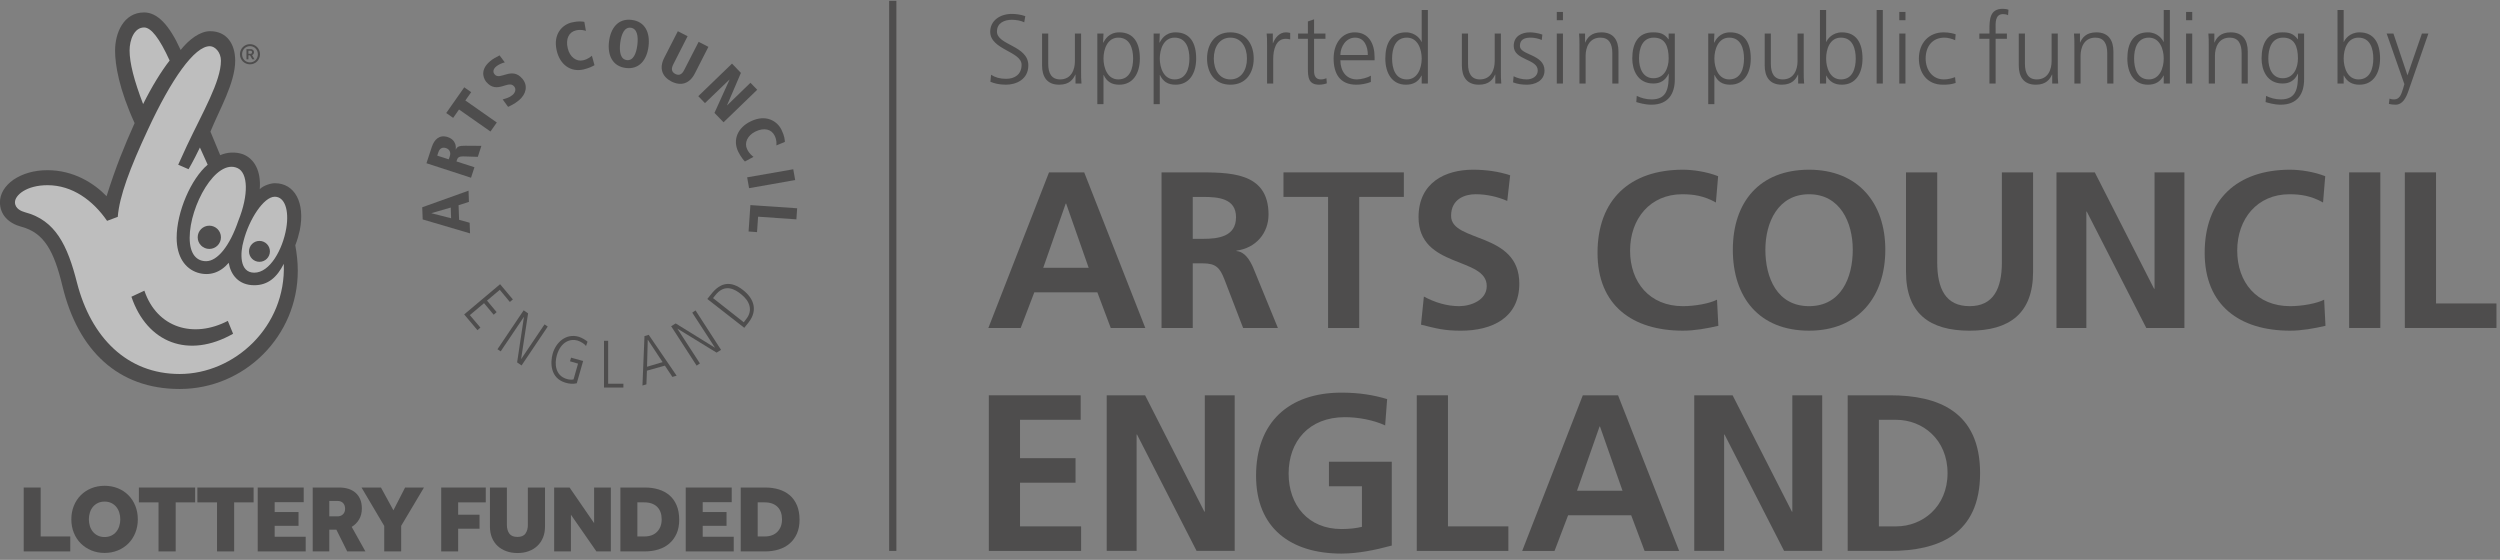 <?xml version="1.0" encoding="UTF-8"?>
<svg width="259px" height="58px" viewBox="0 0 259 58" version="1.1" xmlns="http://www.w3.org/2000/svg" xmlns:xlink="http://www.w3.org/1999/xlink">
    <rect x="0" y="0" width="259" height="58" fill="#808080" stroke="none"/>
    <!-- Generator: Sketch 56.3 (81716) - https://sketch.com -->
    <title>lottery_Logo_Black CMYK</title>
    <desc>Created with Sketch.</desc>
    <g id="Symbols" stroke="none" stroke-width="1" fill="none" fill-rule="evenodd" opacity="0.492">
        <g id="Footer" transform="translate(-1377, -586)">
            <g id="lottery_Logo_Black-CMYK" transform="translate(1376, 586)">
                <path d="M47.697,21.503 L47.734,22.612 L45.698,22.092 L45.695,22.081 L47.697,21.503 Z M49.581,20.917 L49.541,19.753 L44.743,21.474 L44.791,22.733 L49.696,24.179 L49.655,23.076 L48.563,22.773 L48.507,21.259 L49.581,20.917 L49.581,20.917 Z" id="Fill-1" fill="#1A1919"></path>
                <path d="M46.3,16.124 L46.408,15.791 C46.596,15.212 47.006,15.279 47.197,15.339 C47.53,15.445 47.738,15.755 47.605,16.172 L47.49,16.507 L46.3,16.124 Z M49.799,18.414 L50.151,17.326 L48.286,16.722 C48.413,16.325 48.461,16.181 49.149,16.207 L50.502,16.249 L50.87,15.112 L49.21,15.1 C48.6,15.095 48.376,15.167 48.226,15.486 L48.211,15.483 C48.323,14.533 47.57,14.263 47.378,14.199 C46.523,13.923 45.983,14.46 45.736,15.224 L45.181,16.911 L49.799,18.414 L49.799,18.414 Z" id="Fill-2" fill="#1A1919"></path>
                <polyline id="Fill-3" fill="#1A1919" points="51.812 13.625 52.468 12.691 49.211 10.409 49.814 9.548 49.097 9.046 47.229 11.709 47.947 12.212 48.555 11.345 51.812 13.625"></polyline>
                <path d="M52.754,5.737 C52.377,5.938 52.112,6.057 51.774,6.344 C50.529,7.387 51.278,8.373 51.377,8.483 C52.486,9.814 53.656,8.232 54.262,8.948 C54.515,9.252 54.365,9.616 54.088,9.848 C53.762,10.124 53.43,10.187 53.078,10.302 L53.639,11.069 C53.839,10.982 54.322,10.761 54.772,10.382 C55.514,9.759 55.715,8.866 55.123,8.162 C54.016,6.842 52.816,8.385 52.245,7.708 C52.015,7.432 52.119,7.124 52.403,6.889 C52.637,6.69 53.003,6.531 53.297,6.462 L52.754,5.737" id="Fill-4" fill="#1A1919"></path>
                <path d="M61.537,2.266 C61.338,2.23 60.945,2.158 60.239,2.324 C59.278,2.547 58.272,3.504 58.674,5.237 C59.021,6.737 60.151,7.495 61.446,7.196 C62.048,7.056 62.415,6.856 62.589,6.753 L62.32,5.771 C62.223,5.846 61.953,6.123 61.411,6.247 C60.705,6.411 60.028,5.909 59.815,4.99 C59.591,4.037 59.928,3.32 60.668,3.149 C61.179,3.031 61.508,3.143 61.699,3.197 L61.537,2.266" id="Fill-5" fill="#1A1919"></path>
                <path d="M65.254,4.443 C65.372,3.521 65.692,2.794 66.344,2.873 C67.002,2.955 67.144,3.734 67.03,4.658 C66.915,5.583 66.588,6.309 65.936,6.226 C65.279,6.148 65.142,5.367 65.254,4.443 M64.095,4.298 C63.923,5.714 64.447,6.871 65.834,7.042 C67.22,7.213 68.014,6.22 68.188,4.803 C68.363,3.387 67.835,2.229 66.443,2.062 C65.059,1.886 64.27,2.882 64.095,4.298" id="Fill-6" fill="#1A1919"></path>
                <path d="M69.812,5.994 C69.269,7.064 69.591,7.945 70.562,8.444 C71.539,8.937 72.44,8.683 72.985,7.61 L74.391,4.854 L73.378,4.336 L71.883,7.251 C71.666,7.687 71.37,7.871 70.965,7.663 C70.553,7.454 70.527,7.105 70.751,6.669 L72.233,3.753 L71.224,3.236 L69.812,5.994" id="Fill-7" fill="#1A1919"></path>
                <polyline id="Fill-8" fill="#1A1919" points="73.343 9.963 74.033 10.684 76.568 8.246 76.578 8.257 75.018 11.697 75.959 12.667 79.448 9.299 78.746 8.576 76.332 10.915 76.322 10.905 77.758 7.554 76.836 6.589 73.343 9.963"></polyline>
                <path d="M82.312,14.702 C82.301,14.496 82.284,14.094 81.962,13.445 C81.529,12.558 80.368,11.793 78.767,12.574 C77.384,13.247 76.902,14.518 77.48,15.714 C77.754,16.269 78.032,16.584 78.174,16.731 L79.064,16.25 C78.972,16.174 78.648,15.969 78.405,15.465 C78.085,14.819 78.42,14.041 79.262,13.627 C80.146,13.197 80.916,13.37 81.252,14.053 C81.482,14.521 81.447,14.865 81.434,15.064 L82.312,14.702" id="Fill-9" fill="#1A1919"></path>
                <polyline id="Fill-10" fill="#1A1919" points="78.405 18.373 78.605 19.494 83.379 18.653 83.182 17.536 78.405 18.373"></polyline>
                <polyline id="Fill-11" fill="#1A1919" points="78.74 21.247 78.553 23.982 79.429 24.049 79.539 22.449 83.506 22.726 83.585 21.578 78.74 21.247"></polyline>
                <polyline id="Fill-12" fill="#1A1919" points="49.09 32.575 50.463 34.206 50.771 33.937 49.674 32.646 51.146 31.407 52.144 32.605 52.45 32.337 51.454 31.142 52.777 30.027 53.822 31.284 54.132 31.019 52.809 29.443 49.09 32.575"></polyline>
                <polyline id="Fill-13" fill="#1A1919" points="52.538 36.181 52.873 36.399 55.266 32.843 55.278 32.851 54.574 37.542 55.033 37.862 57.747 33.829 57.412 33.608 54.999 37.192 54.988 37.185 55.71 32.468 55.251 32.148 52.538 36.181"></polyline>
                <path d="M60.052,37.431 L60.885,37.671 L60.419,39.308 C60.176,39.358 59.978,39.329 59.737,39.269 C58.505,38.925 58.443,37.659 58.688,36.808 C59.112,35.339 60.152,35.079 60.816,35.276 C61.173,35.38 61.576,35.646 61.714,35.845 L61.868,35.399 C61.749,35.284 61.327,34.997 60.95,34.886 C59.644,34.515 58.603,35.446 58.259,36.638 C58.007,37.526 57.966,39.183 59.602,39.653 C59.988,39.765 60.364,39.8 60.753,39.708 L61.411,37.401 L60.163,37.052 L60.052,37.431" id="Fill-14" fill="#1A1919"></path>
                <polyline id="Fill-15" fill="#1A1919" points="63.574 40.151 65.584 40.151 65.583 39.755 64.004 39.755 64.004 35.304 63.574 35.304 63.574 40.151"></polyline>
                <path d="M68.106,35.206 L68.119,35.204 L69.645,37.517 L68.033,37.995 L68.106,35.206 Z M67.558,39.94 L67.968,39.819 L68.022,38.401 L69.884,37.88 L70.658,39.048 L71.098,38.923 L68.208,34.688 L67.769,34.819 L67.558,39.94 L67.558,39.94 Z" id="Fill-16" fill="#1A1919"></path>
                <polyline id="Fill-17" fill="#1A1919" points="73.172 37.88 73.51 37.651 71.182 34.06 71.192 34.054 75.236 36.532 75.7 36.245 73.058 32.159 72.717 32.39 75.064 36.005 75.049 36.011 71.002 33.507 70.531 33.796 73.172 37.88"></polyline>
                <path d="M74.87,30.882 L75.095,30.604 C76.091,29.311 77.163,29.988 77.766,30.471 C78.722,31.216 78.99,32.179 78.327,33.028 L78.053,33.388 L74.87,30.882 Z M78.107,33.962 L78.571,33.382 C79.529,32.14 79.1,30.925 77.987,30.055 C76.754,29.088 75.664,29.205 74.673,30.481 L74.279,30.974 L78.107,33.962 L78.107,33.962 Z" id="Fill-18" fill="#1A1919"></path>
                <path d="M109.678,17.859 L113.324,17.859 L119.653,33.979 L116.074,33.979 L114.687,30.287 L108.153,30.287 L106.744,33.979 L103.394,33.979 L109.678,17.859 Z M111.454,21.095 L111.406,21.095 L109.078,27.746 L113.787,27.746 L111.454,21.095 L111.454,21.095 Z" id="Fill-19" fill="#1A1919"></path>
                <path d="M121.336,17.859 L124.825,17.859 C128.288,17.859 132.42,17.744 132.42,22.227 C132.42,24.119 131.151,25.687 129.096,25.967 L129.096,26.009 C129.975,26.08 130.481,26.959 130.806,27.674 L133.392,33.982 L129.789,33.982 L127.85,28.945 C127.384,27.746 126.975,27.282 125.609,27.282 L124.568,27.282 L124.568,33.982 L121.336,33.982 L121.336,17.859 Z M124.568,24.745 L125.634,24.745 C127.225,24.745 129.052,24.511 129.052,22.502 C129.052,20.563 127.249,20.4 125.634,20.4 L124.568,20.4 L124.568,24.745 L124.568,24.745 Z" id="Fill-20" fill="#1A1919"></path>
                <polyline id="Fill-21" fill="#1A1919" points="138.587 20.4 133.968 20.4 133.968 17.859 146.44 17.859 146.44 20.4 141.816 20.4 141.816 33.982 138.587 33.982 138.587 20.4"></polyline>
                <path d="M157.152,20.816 C156.136,20.377 155.004,20.122 153.874,20.122 C152.765,20.122 151.332,20.609 151.332,22.364 C151.332,25.158 158.401,23.98 158.401,29.383 C158.401,32.917 155.603,34.259 152.35,34.259 C150.595,34.259 149.809,34.03 148.216,33.634 L148.513,30.724 C149.626,31.325 150.894,31.718 152.164,31.718 C153.388,31.718 155.027,31.093 155.027,29.639 C155.027,26.567 147.961,27.837 147.961,22.502 C147.961,18.897 150.753,17.582 153.597,17.582 C154.98,17.582 156.273,17.767 157.452,18.161 L157.152,20.816" id="Fill-22" fill="#1A1919"></path>
                <path d="M179.022,33.753 C177.845,34.028 176.573,34.257 175.35,34.257 C170.131,34.257 166.504,31.648 166.504,26.194 C166.504,20.678 169.876,17.582 175.35,17.582 C176.411,17.582 177.821,17.791 178.998,18.254 L178.767,20.979 C177.543,20.284 176.436,20.124 175.28,20.124 C171.955,20.124 169.876,22.663 169.876,25.967 C169.876,29.246 171.906,31.718 175.35,31.718 C176.621,31.718 178.117,31.439 178.882,31.048 L179.022,33.753" id="Fill-23" fill="#1A1919"></path>
                <path d="M188.418,17.582 C193.475,17.582 196.318,21.002 196.318,25.874 C196.318,30.745 193.52,34.257 188.418,34.257 C183.247,34.257 180.522,30.815 180.522,25.874 C180.522,20.931 183.291,17.582 188.418,17.582 M188.418,31.718 C191.719,31.718 192.947,28.783 192.947,25.874 C192.947,23.032 191.627,20.124 188.418,20.124 C185.21,20.124 183.893,23.032 183.893,25.874 C183.893,28.783 185.118,31.718 188.418,31.718" id="Fill-24" fill="#1A1919"></path>
                <path d="M198.462,17.859 L201.696,17.859 L201.696,27.169 C201.696,29.918 202.572,31.718 205.046,31.718 C207.514,31.718 208.395,29.918 208.395,27.169 L208.395,17.859 L211.626,17.859 L211.626,28.162 C211.626,32.479 209.178,34.259 205.046,34.259 C200.912,34.259 198.462,32.479 198.462,28.162 L198.462,17.859" id="Fill-25" fill="#1A1919"></path>
                <polyline id="Fill-26" fill="#1A1919" points="214.05 17.859 218.021 17.859 224.163 29.918 224.21 29.918 224.21 17.859 227.305 17.859 227.305 33.979 223.356 33.979 217.192 21.924 217.145 21.924 217.145 33.979 214.05 33.979 214.05 17.859"></polyline>
                <path d="M241.92,33.753 C240.744,34.028 239.473,34.257 238.25,34.257 C233.03,34.257 229.404,31.648 229.404,26.194 C229.404,20.678 232.776,17.582 238.25,17.582 C239.31,17.582 240.719,17.791 241.894,18.254 L241.668,20.979 C240.441,20.284 239.336,20.124 238.182,20.124 C234.857,20.124 232.776,22.663 232.776,25.967 C232.776,29.246 234.806,31.718 238.25,31.718 C239.518,31.718 241.019,31.439 241.781,31.048 L241.92,33.753" id="Fill-27" fill="#1A1919"></path>
                <polygon id="Fill-28" fill="#1A1919" points="244.369 33.979 247.602 33.979 247.602 17.859 244.369 17.859"></polygon>
                <polyline id="Fill-29" fill="#1A1919" points="250.141 17.859 253.373 17.859 253.373 31.439 259.633 31.439 259.633 33.979 250.141 33.979 250.141 17.859"></polyline>
                <polyline id="Fill-30" fill="#1A1919" points="103.442 40.954 112.958 40.954 112.958 43.491 106.674 43.491 106.674 47.466 112.426 47.466 112.426 50.007 106.674 50.007 106.674 54.532 113.003 54.532 113.003 57.073 103.442 57.073 103.442 40.954"></polyline>
                <polyline id="Fill-31" fill="#1A1919" points="115.656 40.954 119.631 40.954 125.772 53.007 125.818 53.007 125.818 40.954 128.914 40.954 128.914 57.073 124.966 57.073 118.797 45.019 118.752 45.019 118.752 57.073 115.656 57.073 115.656 40.954"></polyline>
                <path d="M144.5,44.071 C143.253,43.493 141.635,43.218 140.338,43.218 C136.576,43.218 134.501,45.757 134.501,49.06 C134.501,52.337 136.531,54.808 139.972,54.808 C140.853,54.808 141.543,54.716 142.097,54.579 L142.097,50.376 L138.678,50.376 L138.678,47.835 L145.189,47.835 L145.189,56.519 C143.482,56.98 141.703,57.351 139.972,57.351 C134.754,57.351 131.128,54.739 131.128,49.29 C131.128,43.771 134.501,40.677 139.972,40.677 C141.843,40.677 143.32,40.929 144.708,41.347 L144.5,44.071" id="Fill-32" fill="#1A1919"></path>
                <polyline id="Fill-33" fill="#1A1919" points="147.776 40.954 151.01 40.954 151.01 54.532 157.267 54.532 157.267 57.073 147.776 57.073 147.776 40.954"></polyline>
                <path d="M164.979,40.954 L168.629,40.954 L174.958,57.075 L171.379,57.075 L169.991,53.38 L163.457,53.38 L162.05,57.075 L158.699,57.075 L164.979,40.954 Z M166.758,44.185 L166.715,44.185 L164.379,50.837 L169.091,50.837 L166.758,44.185 L166.758,44.185 Z" id="Fill-34" fill="#1A1919"></path>
                <polyline id="Fill-35" fill="#1A1919" points="176.525 40.954 180.498 40.954 186.641 53.007 186.685 53.007 186.685 40.954 189.781 40.954 189.781 57.073 185.832 57.073 179.664 45.019 179.619 45.019 179.619 57.073 176.525 57.073 176.525 40.954"></polyline>
                <path d="M192.42,40.954 L196.831,40.954 C201.77,40.954 206.137,42.618 206.137,49.015 C206.137,55.407 201.77,57.073 196.831,57.073 L192.42,57.073 L192.42,40.954 Z M195.653,54.532 L197.455,54.532 C200.154,54.532 202.766,52.524 202.766,49.015 C202.766,45.501 200.154,43.493 197.455,43.493 L195.653,43.493 L195.653,54.532 L195.653,54.532 Z" id="Fill-36" fill="#1A1919"></path>
                <path d="M103.605,8.47 C103.98,8.632 104.519,8.775 105.209,8.775 C106.307,8.775 107.535,8.207 107.535,6.774 C107.535,4.702 104.284,4.691 104.284,3.269 C104.284,2.354 105.088,2.05 105.82,2.05 C106.297,2.05 106.795,2.141 107.109,2.313 L107.221,1.674 C106.735,1.492 106.175,1.441 105.83,1.441 C104.58,1.441 103.586,2.151 103.586,3.289 C103.586,5.148 106.836,5.321 106.836,6.713 C106.836,7.72 106.114,8.166 105.24,8.166 C104.58,8.166 104.092,8.014 103.676,7.749 L103.605,8.47 Z M113.001,3.473 L112.361,3.473 L112.361,6.337 C112.361,7.202 111.997,8.227 110.827,8.227 C109.943,8.227 109.597,7.598 109.597,6.622 L109.597,3.473 L108.959,3.473 L108.959,6.785 C108.959,7.922 109.445,8.775 110.726,8.775 C111.803,8.775 112.189,8.197 112.402,7.729 L112.423,7.729 L112.423,8.652 L113.041,8.652 C113.001,8.236 113.001,7.83 113.001,7.434 L113.001,3.473 Z M114.683,10.786 L115.322,10.786 L115.322,7.771 L115.342,7.771 C115.658,8.439 116.145,8.775 116.958,8.775 C118.381,8.775 119.09,7.598 119.09,6.063 C119.09,4.488 118.483,3.352 116.958,3.352 C115.86,3.352 115.464,4.132 115.302,4.417 L115.281,4.417 L115.322,3.473 L114.683,3.473 L114.683,10.786 Z M118.391,6.063 C118.391,7.068 118.076,8.227 116.857,8.227 C115.718,8.227 115.322,7.007 115.322,6.063 C115.322,5.118 115.718,3.899 116.857,3.899 C118.076,3.899 118.391,5.057 118.391,6.063 L118.391,6.063 Z M120.515,10.786 L121.153,10.786 L121.153,7.771 L121.174,7.771 C121.489,8.439 121.977,8.775 122.79,8.775 C124.213,8.775 124.923,7.598 124.923,6.063 C124.923,4.488 124.314,3.352 122.79,3.352 C121.692,3.352 121.296,4.132 121.134,4.417 L121.114,4.417 L121.153,3.473 L120.515,3.473 L120.515,10.786 Z M124.223,6.063 C124.223,7.068 123.908,8.227 122.688,8.227 C121.55,8.227 121.153,7.007 121.153,6.063 C121.153,5.118 121.55,3.899 122.688,3.899 C123.908,3.899 124.223,5.057 124.223,6.063 L124.223,6.063 Z M126.05,6.063 C126.05,7.475 126.79,8.775 128.468,8.775 C130.144,8.775 130.885,7.475 130.885,6.063 C130.885,4.65 130.144,3.352 128.468,3.352 C126.79,3.352 126.05,4.65 126.05,6.063 L126.05,6.063 Z M126.75,6.063 C126.75,4.864 127.35,3.899 128.468,3.899 C129.585,3.899 130.185,4.864 130.185,6.063 C130.185,7.262 129.585,8.227 128.468,8.227 C127.35,8.227 126.75,7.262 126.75,6.063 L126.75,6.063 Z M132.267,8.652 L132.906,8.652 L132.906,6.093 C132.906,5.158 133.18,4.021 134.196,4.021 C134.359,4.021 134.531,4.041 134.664,4.082 L134.664,3.412 C134.552,3.381 134.369,3.352 134.217,3.352 C133.555,3.352 133.119,3.889 132.885,4.467 L132.866,4.467 L132.866,3.473 L132.226,3.473 C132.267,3.848 132.267,4.061 132.267,4.63 L132.267,8.652 Z M138.316,3.473 L137.138,3.473 L137.138,2.001 L136.498,2.224 L136.498,3.473 L135.483,3.473 L135.483,4.021 L136.498,4.021 L136.498,7.048 C136.498,7.993 136.54,8.775 137.676,8.775 C137.991,8.775 138.306,8.693 138.458,8.632 L138.418,8.105 C138.235,8.176 138.073,8.227 137.829,8.227 C137.31,8.227 137.138,7.841 137.138,7.373 L137.138,4.021 L138.316,4.021 L138.316,3.473 Z M143.022,7.841 C142.718,8.034 142.037,8.227 141.57,8.227 C140.451,8.227 139.863,7.343 139.863,6.245 L143.407,6.245 L143.407,5.921 C143.407,4.529 142.809,3.352 141.346,3.352 C140.035,3.352 139.163,4.478 139.163,6.063 C139.163,7.617 139.801,8.775 141.519,8.775 C141.997,8.775 142.575,8.673 143.022,8.49 L143.022,7.841 Z M139.863,5.698 C139.863,4.844 140.441,3.899 141.387,3.899 C142.341,3.899 142.707,4.793 142.707,5.698 L139.863,5.698 Z M148.928,1.035 L148.289,1.035 L148.289,4.346 L148.269,4.346 C148.177,4.091 147.669,3.352 146.653,3.352 C145.128,3.352 144.52,4.488 144.52,6.063 C144.52,7.598 145.23,8.775 146.653,8.775 C147.394,8.775 147.923,8.49 148.269,7.831 L148.289,7.831 L148.289,8.652 L148.928,8.652 L148.928,1.035 Z M145.22,6.063 C145.22,5.057 145.535,3.899 146.754,3.899 C147.893,3.899 148.289,5.118 148.289,6.063 C148.289,7.007 147.893,8.227 146.754,8.227 C145.535,8.227 145.22,7.068 145.22,6.063 L145.22,6.063 Z M156.492,3.473 L155.852,3.473 L155.852,6.337 C155.852,7.202 155.486,8.227 154.318,8.227 C153.434,8.227 153.088,7.598 153.088,6.622 L153.088,3.473 L152.45,3.473 L152.45,6.785 C152.45,7.922 152.936,8.775 154.217,8.775 C155.293,8.775 155.679,8.197 155.893,7.729 L155.913,7.729 L155.913,8.652 L156.532,8.652 C156.492,8.236 156.492,7.83 156.492,7.434 L156.492,3.473 Z M157.751,8.531 C158.207,8.714 158.705,8.775 159.203,8.775 C159.986,8.775 161.011,8.399 161.011,7.303 C161.011,5.606 158.461,5.728 158.461,4.763 C158.461,4.101 158.919,3.899 159.579,3.899 C159.935,3.899 160.393,3.99 160.727,4.142 L160.787,3.584 C160.332,3.412 159.783,3.352 159.508,3.352 C158.654,3.352 157.822,3.736 157.822,4.763 C157.822,6.266 160.311,6.073 160.311,7.303 C160.311,7.892 159.772,8.227 159.163,8.227 C158.664,8.227 158.197,8.096 157.812,7.901 L157.751,8.531 Z M162.282,8.652 L162.92,8.652 L162.92,3.473 L162.282,3.473 L162.282,8.652 Z M162.282,2.091 L162.92,2.091 L162.92,1.239 L162.282,1.239 L162.282,2.091 Z M164.632,8.652 L165.27,8.652 L165.27,5.788 C165.27,4.925 165.637,3.899 166.806,3.899 C167.69,3.899 168.035,4.528 168.035,5.503 L168.035,8.652 L168.674,8.652 L168.674,5.341 C168.674,4.204 168.187,3.352 166.907,3.352 C165.829,3.352 165.444,3.929 165.229,4.396 L165.21,4.396 L165.21,3.473 L164.592,3.473 C164.632,3.89 164.632,4.296 164.632,4.692 L164.632,8.652 Z M170.803,6.063 C170.803,5.057 171.119,3.899 172.337,3.899 C173.507,3.899 173.873,4.813 173.873,6.063 C173.873,7.007 173.456,8.105 172.297,8.105 C171.21,8.105 170.803,7.08 170.803,6.063 L170.803,6.063 Z M174.511,3.473 L173.873,3.473 L173.873,4.062 L173.852,4.062 C173.374,3.442 172.927,3.352 172.236,3.352 C170.711,3.352 170.103,4.488 170.103,6.063 C170.103,7.211 170.631,8.652 172.287,8.652 C172.948,8.652 173.517,8.389 173.862,7.638 L173.882,7.638 C173.882,9.1 173.74,10.3 172.094,10.3 C171.535,10.3 170.966,10.137 170.569,9.933 L170.519,10.573 C170.784,10.654 171.402,10.847 172.083,10.847 C173.862,10.847 174.511,9.669 174.511,8.227 L174.511,3.473 Z M177.973,10.786 L178.61,10.786 L178.61,7.771 L178.631,7.771 C178.947,8.439 179.434,8.775 180.247,8.775 C181.67,8.775 182.379,7.598 182.379,6.063 C182.379,4.488 181.771,3.352 180.247,3.352 C179.149,3.352 178.752,4.132 178.59,4.417 L178.57,4.417 L178.61,3.473 L177.973,3.473 L177.973,10.786 Z M181.68,6.063 C181.68,7.068 181.365,8.227 180.145,8.227 C179.007,8.227 178.61,7.007 178.61,6.063 C178.61,5.118 179.007,3.899 180.145,3.899 C181.365,3.899 181.68,5.057 181.68,6.063 L181.68,6.063 Z M187.865,3.473 L187.226,3.473 L187.226,6.337 C187.226,7.202 186.861,8.227 185.692,8.227 C184.807,8.227 184.462,7.598 184.462,6.622 L184.462,3.473 L183.823,3.473 L183.823,6.785 C183.823,7.922 184.31,8.775 185.59,8.775 C186.667,8.775 187.053,8.197 187.267,7.729 L187.287,7.729 L187.287,8.652 L187.906,8.652 C187.865,8.236 187.865,7.83 187.865,7.434 L187.865,3.473 Z M189.547,8.652 L190.186,8.652 L190.186,7.831 L190.206,7.831 C190.553,8.49 191.081,8.775 191.822,8.775 C193.245,8.775 193.956,7.598 193.956,6.063 C193.956,4.488 193.346,3.352 191.822,3.352 C190.805,3.352 190.298,4.091 190.206,4.346 L190.186,4.346 L190.186,1.035 L189.547,1.035 L189.547,8.652 Z M193.254,6.063 C193.254,7.068 192.94,8.227 191.72,8.227 C190.582,8.227 190.186,7.007 190.186,6.063 C190.186,5.118 190.553,3.899 191.72,3.899 C192.94,3.899 193.254,5.057 193.254,6.063 L193.254,6.063 Z M195.419,8.652 L196.059,8.652 L196.059,1.034 L195.419,1.034 L195.419,8.652 Z M197.768,8.652 L198.406,8.652 L198.406,3.473 L197.768,3.473 L197.768,8.652 Z M197.768,2.091 L198.407,2.091 L198.407,1.239 L197.768,1.239 L197.768,2.091 Z M203.606,3.553 C203.422,3.493 202.976,3.352 202.355,3.352 C200.823,3.352 199.797,4.467 199.797,6.063 C199.797,7.506 200.608,8.775 202.275,8.775 C202.761,8.775 203.168,8.744 203.606,8.592 L203.544,7.993 C203.159,8.135 202.782,8.227 202.376,8.227 C201.207,8.227 200.497,7.242 200.497,6.063 C200.497,4.803 201.198,3.899 202.446,3.899 C202.792,3.899 203.209,4.01 203.554,4.163 L203.606,3.553 Z M207.107,8.652 L207.746,8.652 L207.746,4.021 L208.914,4.021 L208.914,3.473 L207.746,3.473 L207.746,3.025 C207.746,2.406 207.654,1.46 208.529,1.46 C208.711,1.46 208.904,1.501 209.036,1.573 L209.077,1.015 C208.954,0.943 208.68,0.914 208.477,0.914 C207.147,0.914 207.107,2.009 207.107,3.097 L207.107,3.473 L206.06,3.473 L206.06,4.021 L207.107,4.021 L207.107,8.652 Z M214.186,3.473 L213.546,3.473 L213.546,6.337 C213.546,7.202 213.182,8.227 212.012,8.227 C211.128,8.227 210.784,7.598 210.784,6.622 L210.784,3.473 L210.144,3.473 L210.144,6.785 C210.144,7.922 210.631,8.775 211.911,8.775 C212.989,8.775 213.374,8.197 213.587,7.729 L213.608,7.729 L213.608,8.652 L214.227,8.652 C214.186,8.236 214.186,7.83 214.186,7.434 L214.186,3.473 Z M215.907,8.652 L216.545,8.652 L216.545,5.788 C216.545,4.925 216.911,3.899 218.081,3.899 C218.964,3.899 219.309,4.528 219.309,5.503 L219.309,8.652 L219.949,8.652 L219.949,5.341 C219.949,4.204 219.461,3.352 218.182,3.352 C217.105,3.352 216.718,3.929 216.505,4.396 L216.485,4.396 L216.485,3.473 L215.866,3.473 C215.907,3.89 215.907,4.296 215.907,4.692 L215.907,8.652 Z M225.799,1.035 L225.162,1.035 L225.162,4.346 L225.141,4.346 C225.049,4.091 224.541,3.352 223.525,3.352 C222,3.352 221.393,4.488 221.393,6.063 C221.393,7.598 222.103,8.775 223.525,8.775 C224.267,8.775 224.795,8.49 225.141,7.831 L225.162,7.831 L225.162,8.652 L225.799,8.652 L225.799,1.035 Z M222.092,6.063 C222.092,5.057 222.407,3.899 223.626,3.899 C224.764,3.899 225.162,5.118 225.162,6.063 C225.162,7.007 224.764,8.227 223.626,8.227 C222.407,8.227 222.092,7.068 222.092,6.063 L222.092,6.063 Z M227.477,8.652 L228.115,8.652 L228.115,3.473 L227.477,3.473 L227.477,8.652 Z M227.477,2.091 L228.116,2.091 L228.116,1.239 L227.477,1.239 L227.477,2.091 Z M229.827,8.652 L230.467,8.652 L230.467,5.788 C230.467,4.925 230.831,3.899 232.001,3.899 C232.884,3.899 233.232,4.528 233.232,5.503 L233.232,8.652 L233.869,8.652 L233.869,5.341 C233.869,4.204 233.383,3.352 232.103,3.352 C231.025,3.352 230.639,3.929 230.426,4.396 L230.406,4.396 L230.406,3.473 L229.787,3.473 C229.827,3.89 229.827,4.296 229.827,4.692 L229.827,8.652 Z M235.998,6.063 C235.998,5.057 236.314,3.899 237.533,3.899 C238.701,3.899 239.066,4.813 239.066,6.063 C239.066,7.007 238.65,8.105 237.492,8.105 C236.404,8.105 235.998,7.08 235.998,6.063 L235.998,6.063 Z M239.705,3.473 L239.066,3.473 L239.066,4.062 L239.047,4.062 C238.568,3.442 238.121,3.352 237.43,3.352 C235.908,3.352 235.299,4.488 235.299,6.063 C235.299,7.211 235.826,8.652 237.48,8.652 C238.141,8.652 238.711,8.389 239.057,7.638 L239.076,7.638 C239.076,9.1 238.934,10.3 237.289,10.3 C236.728,10.3 236.162,10.137 235.766,9.933 L235.715,10.573 C235.978,10.654 236.6,10.847 237.279,10.847 C239.057,10.847 239.705,9.669 239.705,8.227 L239.705,3.473 Z M243.166,8.652 L243.805,8.652 L243.805,7.831 L243.826,7.831 C244.172,8.49 244.699,8.775 245.441,8.775 C246.865,8.775 247.574,7.598 247.574,6.063 C247.574,4.488 246.965,3.352 245.441,3.352 C244.426,3.352 243.916,4.091 243.826,4.346 L243.805,4.346 L243.805,1.035 L243.166,1.035 L243.166,8.652 Z M246.875,6.063 C246.875,7.068 246.56,8.227 245.34,8.227 C244.201,8.227 243.805,7.007 243.805,6.063 C243.805,5.118 244.172,3.899 245.34,3.899 C246.56,3.899 246.875,5.057 246.875,6.063 L246.875,6.063 Z M248.959,3.473 L248.258,3.473 L250.094,8.715 L249.963,9.172 C249.76,9.842 249.578,10.3 249.027,10.3 C248.795,10.3 248.672,10.259 248.553,10.218 L248.49,10.766 C248.703,10.816 248.947,10.847 249.182,10.847 C249.902,10.847 250.268,10.137 250.512,9.426 L252.582,3.473 L251.912,3.473 L250.42,7.79 L250.41,7.79 L248.959,3.473 L248.959,3.473 Z" id="Fill-37" fill="#1A1919"></path>
                <polygon id="Fill-38" fill="#1A1919" points="93.116 57.073 93.864 57.073 93.864 0.086 93.116 0.086"></polygon>
                <polyline id="Fill-39" fill="#1A1919" points="3.457 50.507 5.213 50.507 5.213 55.578 8.28 55.578 8.28 57.126 3.457 57.126 3.457 50.507"></polyline>
                <path d="M11.834,55.637 C12.092,55.637 12.322,55.589 12.524,55.493 C12.726,55.397 12.896,55.267 13.035,55.101 C13.174,54.936 13.28,54.741 13.353,54.516 C13.425,54.291 13.462,54.053 13.462,53.801 C13.462,53.55 13.425,53.312 13.353,53.087 C13.28,52.862 13.174,52.667 13.035,52.501 C12.896,52.336 12.726,52.205 12.524,52.109 C12.322,52.014 12.092,51.965 11.834,51.965 C11.576,51.965 11.347,52.014 11.145,52.109 C10.943,52.205 10.773,52.336 10.634,52.501 C10.495,52.667 10.389,52.862 10.316,53.087 C10.243,53.312 10.207,53.55 10.207,53.801 C10.207,54.053 10.243,54.291 10.316,54.516 C10.389,54.741 10.495,54.936 10.634,55.101 C10.773,55.267 10.943,55.397 11.145,55.493 C11.347,55.589 11.576,55.637 11.834,55.637 Z M11.834,57.284 C11.338,57.284 10.88,57.197 10.46,57.021 C10.04,56.846 9.676,56.605 9.368,56.297 C9.061,55.99 8.821,55.623 8.649,55.196 C8.477,54.769 8.391,54.304 8.391,53.801 C8.391,53.299 8.477,52.834 8.649,52.407 C8.821,51.98 9.061,51.613 9.368,51.305 C9.676,50.998 10.04,50.758 10.46,50.586 C10.88,50.414 11.338,50.328 11.834,50.328 C12.331,50.328 12.79,50.414 13.214,50.586 C13.637,50.758 14.001,50.998 14.305,51.305 C14.61,51.613 14.848,51.98 15.02,52.407 C15.192,52.834 15.278,53.299 15.278,53.801 C15.278,54.304 15.192,54.769 15.02,55.196 C14.848,55.623 14.61,55.99 14.305,56.297 C14.001,56.605 13.637,56.846 13.214,57.021 C12.79,57.197 12.331,57.284 11.834,57.284 L11.834,57.284 Z" id="Fill-40" fill="#1A1919"></path>
                <polyline id="Fill-41" fill="#1A1919" points="17.423 52.045 15.389 52.045 15.389 50.507 21.214 50.507 21.214 52.045 19.2 52.045 19.2 57.126 17.423 57.126 17.423 52.045"></polyline>
                <polyline id="Fill-42" fill="#1A1919" points="23.483 52.045 21.449 52.045 21.449 50.507 27.274 50.507 27.274 52.045 25.259 52.045 25.259 57.126 23.483 57.126 23.483 52.045"></polyline>
                <polyline id="Fill-43" fill="#1A1919" points="27.699 50.507 32.463 50.507 32.463 52.025 29.456 52.025 29.456 53.047 31.927 53.047 31.927 54.476 29.456 54.476 29.456 55.607 32.671 55.607 32.671 57.126 27.699 57.126 27.699 50.507"></polyline>
                <path d="M35.968,53.494 C36.199,53.494 36.388,53.423 36.533,53.281 C36.679,53.138 36.752,52.948 36.752,52.71 C36.752,52.458 36.682,52.26 36.543,52.114 C36.404,51.969 36.209,51.896 35.958,51.896 L35.114,51.896 L35.114,53.494 L35.968,53.494 Z M33.397,50.507 L36.137,50.507 C36.494,50.507 36.816,50.553 37.104,50.645 C37.392,50.738 37.638,50.876 37.843,51.058 C38.048,51.24 38.207,51.466 38.32,51.737 C38.432,52.009 38.488,52.323 38.488,52.68 C38.488,53.117 38.392,53.496 38.201,53.816 C38.009,54.137 37.754,54.394 37.436,54.585 L38.855,57.126 L36.97,57.126 L35.849,54.873 L35.114,54.873 L35.114,57.126 L33.397,57.126 L33.397,50.507 L33.397,50.507 Z" id="Fill-44" fill="#1A1919"></path>
                <polyline id="Fill-45" fill="#1A1919" points="40.805 54.486 38.453 50.507 40.467 50.507 41.757 52.868 42.968 50.507 44.923 50.507 42.561 54.476 42.561 57.126 40.805 57.126 40.805 54.486"></polyline>
                <polyline id="Fill-46" fill="#1A1919" points="46.709 50.507 51.324 50.507 51.324 52.045 48.465 52.045 48.465 53.325 50.679 53.325 50.679 54.774 48.465 54.774 48.465 57.126 46.709 57.126 46.709 50.507"></polyline>
                <path d="M51.757,50.507 L53.514,50.507 L53.514,54.387 C53.514,54.751 53.598,55.049 53.767,55.28 C53.936,55.512 54.215,55.627 54.605,55.627 C54.996,55.627 55.274,55.51 55.439,55.275 C55.604,55.04 55.687,54.744 55.687,54.387 L55.687,50.507 L57.463,50.507 L57.463,54.546 C57.463,54.969 57.394,55.351 57.255,55.692 C57.116,56.033 56.919,56.322 56.664,56.56 C56.41,56.798 56.109,56.98 55.761,57.106 C55.414,57.232 55.032,57.295 54.615,57.295 C54.198,57.295 53.815,57.232 53.464,57.106 C53.113,56.98 52.811,56.8 52.556,56.565 C52.301,56.33 52.105,56.042 51.966,55.702 C51.827,55.361 51.757,54.976 51.757,54.546 L51.757,50.507" id="Fill-47" fill="#1A1919"></path>
                <polyline id="Fill-48" fill="#1A1919" points="58.411 50.507 60.009 50.507 62.549 54.198 62.549 50.507 64.286 50.507 64.286 57.126 62.787 57.126 60.148 53.325 60.148 57.126 58.411 57.126 58.411 50.507"></polyline>
                <path d="M67.744,55.578 C68.32,55.578 68.765,55.414 69.079,55.087 C69.393,54.759 69.55,54.334 69.55,53.811 C69.55,53.547 69.514,53.307 69.441,53.092 C69.368,52.877 69.257,52.691 69.109,52.536 C68.96,52.381 68.773,52.26 68.548,52.174 C68.323,52.088 68.055,52.045 67.744,52.045 L67.03,52.045 L67.03,55.578 L67.744,55.578 Z M65.273,50.507 L67.814,50.507 C68.323,50.507 68.795,50.573 69.228,50.705 C69.661,50.837 70.036,51.039 70.354,51.31 C70.672,51.582 70.92,51.929 71.098,52.353 C71.277,52.776 71.366,53.275 71.366,53.851 C71.366,54.4 71.275,54.878 71.093,55.285 C70.911,55.692 70.662,56.033 70.344,56.307 C70.027,56.582 69.649,56.787 69.213,56.922 C68.776,57.058 68.307,57.126 67.804,57.126 L65.273,57.126 L65.273,50.507 L65.273,50.507 Z" id="Fill-49" fill="#1A1919"></path>
                <polyline id="Fill-50" fill="#1A1919" points="72.042 50.507 76.805 50.507 76.805 52.025 73.799 52.025 73.799 53.047 76.27 53.047 76.27 54.476 73.799 54.476 73.799 55.607 77.014 55.607 77.014 57.126 72.042 57.126 72.042 50.507"></polyline>
                <path d="M80.211,55.578 C80.787,55.578 81.231,55.414 81.546,55.087 C81.86,54.759 82.017,54.334 82.017,53.811 C82.017,53.547 81.981,53.307 81.908,53.092 C81.835,52.877 81.724,52.691 81.575,52.536 C81.427,52.381 81.24,52.26 81.015,52.174 C80.79,52.088 80.522,52.045 80.211,52.045 L79.497,52.045 L79.497,55.578 L80.211,55.578 Z M77.74,50.507 L80.281,50.507 C80.79,50.507 81.261,50.573 81.695,50.705 C82.128,50.837 82.503,51.039 82.821,51.31 C83.138,51.582 83.386,51.929 83.565,52.353 C83.744,52.776 83.833,53.275 83.833,53.851 C83.833,54.4 83.742,54.878 83.56,55.285 C83.378,55.692 83.129,56.033 82.811,56.307 C82.493,56.582 82.116,56.787 81.68,56.922 C81.243,57.058 80.773,57.126 80.271,57.126 L77.74,57.126 L77.74,50.507 L77.74,50.507 Z" id="Fill-51" fill="#1A1919"></path>
                <path d="M29.466,18.98 C29.102,18.98 28.325,19.186 27.908,19.602 C28.065,17.785 27.391,16.439 26.146,15.971 C25.368,15.71 24.537,15.763 23.812,16.075 L22.8,13.637 C23.732,11.353 25.366,8.574 25.366,6.291 C25.366,4.529 24.476,3.231 22.764,3.231 C21.726,3.231 20.583,4.081 19.715,5.179 C18.523,2.534 17.277,1.288 15.931,1.288 C13.804,1.288 12.922,3.417 12.922,5.232 C12.922,6.736 13.336,9.225 14.946,12.754 C13.857,15.194 13.025,17.214 12.04,20.327 C10.745,18.98 8.618,17.631 5.921,17.631 C4.521,17.631 3.328,17.993 2.395,18.618 C1.513,19.239 0.994,20.069 0.994,20.952 C0.994,22.248 1.877,23.131 3.224,23.494 C5.558,24.115 6.596,25.983 7.477,29.666 C9.085,36.306 13.233,40.299 19.612,40.299 C26.353,40.299 31.85,34.802 31.85,28.056 C31.85,27.073 31.747,26.294 31.592,25.412 C31.798,24.894 31.954,24.322 32.058,23.856 C32.628,21.002 31.539,18.98 29.466,18.98" id="Fill-52" fill="#1A1919"></path>
                <path d="M25.615,17.418 C26.698,17.919 26.782,20.173 25.693,22.869 C24.81,25.465 23.541,27.051 22.359,27.059 C21.427,27.065 20.649,26.399 20.649,24.635 C20.649,21.314 23.376,16.385 25.615,17.418" id="Fill-53" fill="#FFFFFE"></path>
                <path d="M14.425,5.232 C14.425,4.143 14.892,2.845 15.931,2.845 C16.656,2.845 17.536,3.987 18.574,6.269 C17.693,7.41 16.759,8.915 15.827,10.783 C14.892,8.345 14.425,6.529 14.425,5.232" id="Fill-54" fill="#FFFFFE"></path>
                <path d="M19.612,38.745 C14.168,38.745 10.433,34.958 8.98,29.303 C7.995,25.412 6.75,22.82 3.587,21.989 C3.224,21.885 2.55,21.627 2.55,20.952 C2.55,20.222 3.743,19.186 5.921,19.186 C8.505,19.186 10.641,20.772 12.093,22.879 L13.201,22.466 C13.366,20.341 14.448,17.435 16.346,13.377 C18.73,8.242 21.155,4.741 22.764,4.787 C23.277,4.801 23.889,5.409 23.889,6.291 C23.889,8.419 22.013,11.604 20.374,15.074 C20.209,15.423 19.462,17.066 19.462,17.066 L20.535,17.53 C20.886,16.94 21.613,15.519 21.711,15.282 L22.515,17.06 C20.804,18.513 19.301,21.935 19.301,24.635 C19.301,26.606 20.182,27.836 21.479,28.25 C22.671,28.617 23.812,28.266 24.694,27.227 C24.902,28.474 25.731,29.55 27.34,29.55 C28.762,29.55 29.694,28.734 30.401,27.332 C30.658,33.868 25.263,38.745 19.612,38.745" id="Fill-55" fill="#FFFFFE"></path>
                <path d="M30.658,23.647 C30.294,25.828 28.97,28.25 27.34,28.25 C25.783,28.25 25.875,26.19 26.237,24.944 C26.808,22.714 28.325,20.381 29.466,20.381 C30.503,20.381 30.969,21.781 30.658,23.647" id="Fill-56" fill="#FFFFFE"></path>
                <path d="M25.148,34.577 C20.53,37.199 16.236,35.525 14.614,30.742 L15.958,30.113 C17.278,34.009 21.082,35.076 24.602,33.243 L25.148,34.577" id="Fill-57" fill="#1A1919"></path>
                <path d="M23.89,24.584 C23.89,25.251 23.352,25.789 22.686,25.789 C22.021,25.789 21.481,25.251 21.481,24.584 C21.481,23.92 22.021,23.38 22.686,23.38 C23.352,23.38 23.89,23.92 23.89,24.584" id="Fill-58" fill="#1A1919"></path>
                <path d="M28.963,26.042 C28.963,26.641 28.478,27.125 27.879,27.125 C27.282,27.125 26.796,26.641 26.796,26.042 C26.796,25.444 27.282,24.958 27.879,24.958 C28.478,24.958 28.963,25.444 28.963,26.042" id="Fill-59" fill="#1A1919"></path>
                <path d="M26.933,5.575 C26.995,5.575 27.039,5.56 27.068,5.53 C27.096,5.5 27.11,5.46 27.11,5.41 C27.11,5.358 27.095,5.319 27.064,5.293 C27.035,5.268 26.987,5.254 26.921,5.254 L26.736,5.254 L26.736,5.575 L26.933,5.575 Z M26.535,5.087 L26.942,5.087 C27.008,5.087 27.064,5.096 27.111,5.115 C27.158,5.135 27.197,5.158 27.228,5.189 C27.259,5.218 27.282,5.252 27.295,5.289 C27.309,5.325 27.316,5.362 27.316,5.398 C27.316,5.466 27.299,5.527 27.266,5.582 C27.231,5.637 27.18,5.678 27.11,5.706 L27.367,6.144 L27.14,6.144 L26.903,5.734 L26.736,5.734 L26.736,6.144 L26.535,6.144 L26.535,5.087 Z M26.897,6.464 C27.015,6.464 27.124,6.442 27.224,6.399 C27.323,6.357 27.409,6.297 27.482,6.221 C27.555,6.146 27.612,6.056 27.653,5.953 C27.694,5.85 27.714,5.741 27.714,5.622 C27.714,5.505 27.694,5.395 27.653,5.292 C27.612,5.189 27.555,5.1 27.482,5.024 C27.409,4.948 27.323,4.889 27.224,4.845 C27.124,4.8 27.016,4.778 26.9,4.778 C26.783,4.778 26.673,4.8 26.574,4.845 C26.474,4.889 26.388,4.948 26.314,5.024 C26.24,5.1 26.183,5.189 26.141,5.292 C26.101,5.395 26.08,5.505 26.08,5.622 C26.08,5.741 26.101,5.85 26.141,5.953 C26.183,6.056 26.24,6.146 26.311,6.221 C26.385,6.297 26.471,6.357 26.57,6.399 C26.671,6.442 26.78,6.464 26.897,6.464 Z M26.897,6.664 C26.751,6.664 26.615,6.637 26.488,6.583 C26.362,6.53 26.252,6.456 26.159,6.361 C26.067,6.266 25.993,6.155 25.939,6.028 C25.885,5.902 25.858,5.765 25.858,5.619 C25.858,5.474 25.885,5.338 25.939,5.211 C25.993,5.084 26.067,4.974 26.159,4.88 C26.252,4.787 26.362,4.712 26.488,4.657 C26.615,4.603 26.753,4.575 26.9,4.575 C27.046,4.575 27.181,4.603 27.307,4.657 C27.433,4.712 27.543,4.787 27.635,4.88 C27.728,4.974 27.801,5.084 27.855,5.211 C27.909,5.338 27.936,5.474 27.936,5.619 C27.936,5.765 27.909,5.902 27.855,6.028 C27.801,6.155 27.728,6.266 27.635,6.361 C27.543,6.456 27.432,6.53 27.306,6.583 C27.179,6.637 27.043,6.664 26.897,6.664 L26.897,6.664 Z" id="Fill-60" fill="#1A1919"></path>
            </g>
        </g>
    </g>
</svg>